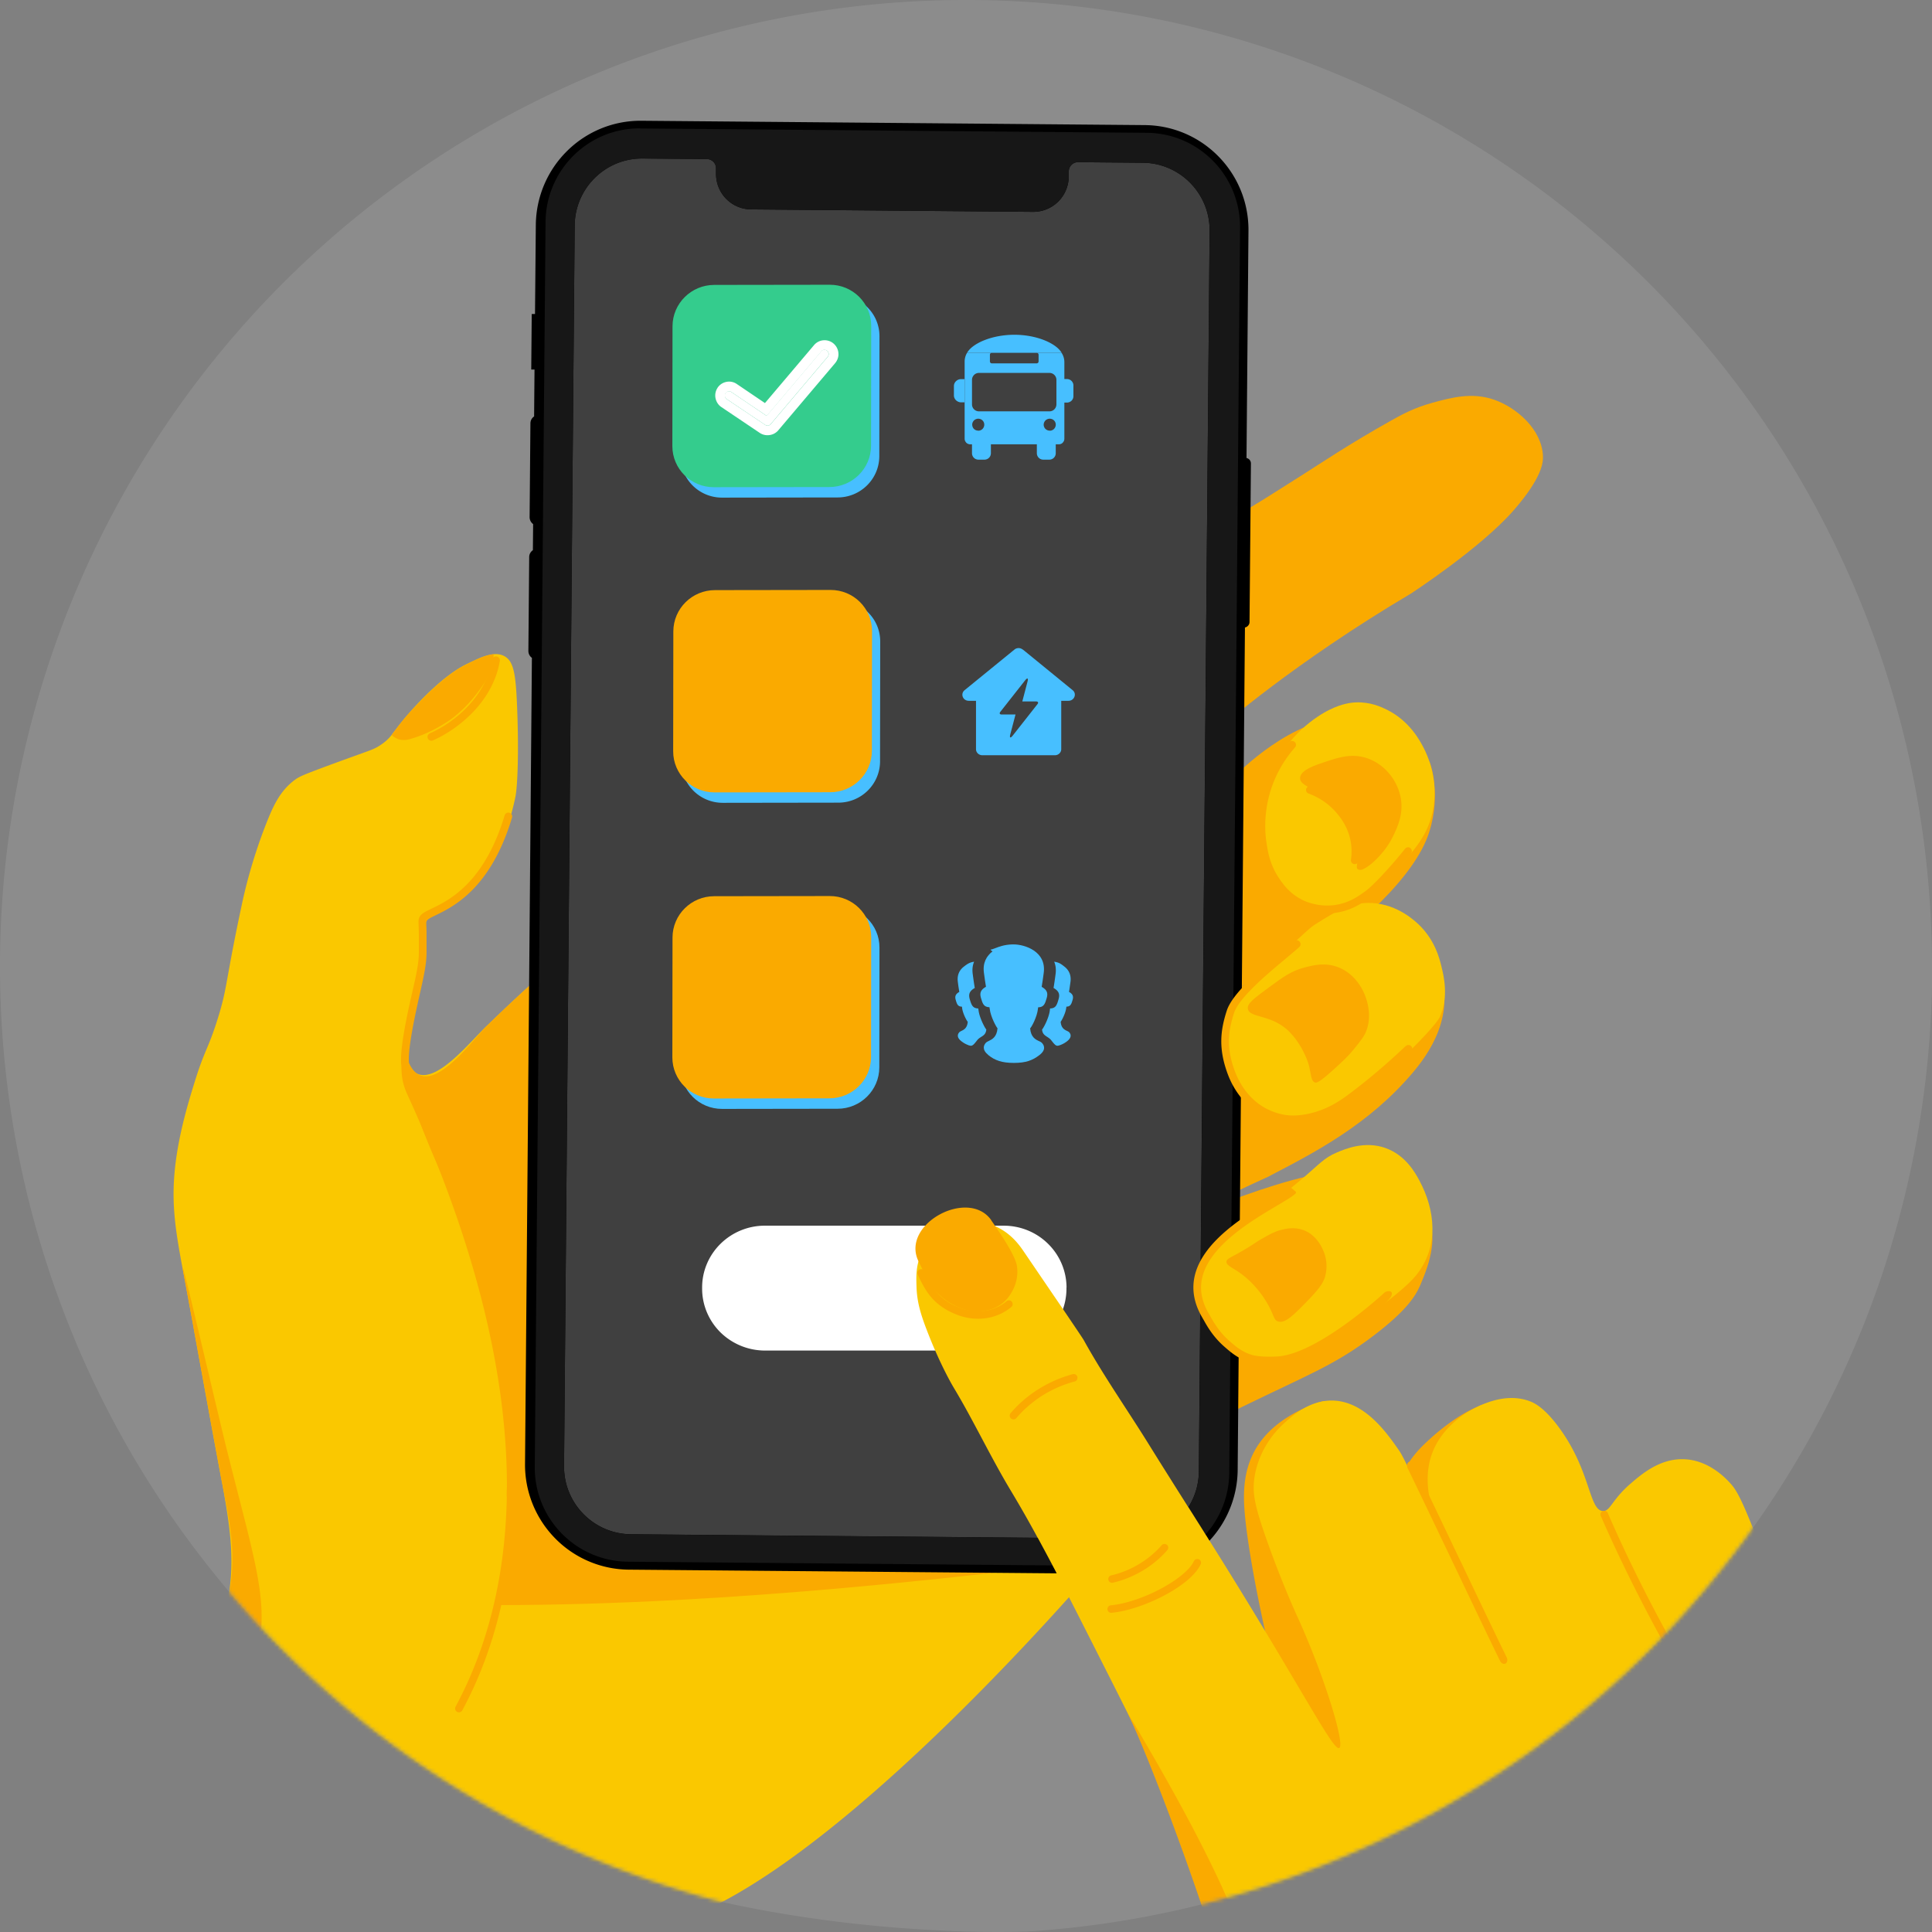 <svg xmlns="http://www.w3.org/2000/svg" width="512" height="512" fill="none"><rect width="100%" height="100%" fill="#808080" stroke="none"/><path fill="#fff" fill-opacity=".1" d="M512 256.185v4.923a257.25 257.25 0 0 1-9.58 64.789c-.52 1.862-1.08 3.723-1.66 5.684a256.196 256.196 0 0 1-39.219 77.459 259.703 259.703 0 0 1-16.839 20.355c-1.36 1.481-2.72 2.962-4.14 4.404l-1.32 1.381a252.844 252.844 0 0 1-16 15.031 233.827 233.827 0 0 1-10.039 8.246 254.404 254.404 0 0 1-18.46 13.07c0 .02-.04.02-.04.02a255.568 255.568 0 0 1-61.218 28.862c-2.08.66-4.18 1.301-6.28 1.901-.06.02-.14.04-.22.06a254.466 254.466 0 0 1-54.879 9.507c-4.419.141-8.859.161-13.339.06-2.14-.04-4.28-.1-6.42-.2h-.04c-8.52-.36-16.82-.96-24.899-1.841h-.02c-12.38-1.341-24.24-3.263-35.559-5.744-.02 0-.04.02-.06.02l-.96-.241a255.899 255.899 0 0 1-71.118-30.903c-.5-.32-1-.62-1.48-.941-2.3-1.461-4.56-2.962-6.78-4.483a254.421 254.421 0 0 1-22.54-17.373c-3.04-2.602-6-5.284-8.9-8.046a5.74 5.74 0 0 1-.62-.601 251.188 251.188 0 0 1-26.299-29.242 255.55 255.55 0 0 1-33.079-56.882c-.3-.761-.62-1.522-.94-2.322-.2-.481-.4-.981-.6-1.481l-.4-.981c-.46-1.161-.9-2.322-1.34-3.463a256.47 256.47 0 0 1-16-110.183 256.536 256.536 0 0 1 32.24-106.58 256.247 256.247 0 0 1 74.358-82.803A255.976 255.976 0 0 1 209.768 4.215a255.832 255.832 0 0 1 111.177 4.163 255.964 255.964 0 0 1 98.897 50.978 256.115 256.115 0 0 1 67.959 88.147C503.74 181.528 511.98 218.616 512 256.185z"/><mask id="a" width="512" height="512" x="0" y="0" maskUnits="userSpaceOnUse" style="mask-type:alpha"><path fill="#fff" d="M512 256.185v4.923a257.25 257.25 0 0 1-9.58 64.789c-.52 1.862-1.08 3.723-1.66 5.684a256.196 256.196 0 0 1-39.219 77.459 259.703 259.703 0 0 1-16.839 20.355c-1.36 1.481-2.72 2.962-4.14 4.404l-1.32 1.381a252.844 252.844 0 0 1-16 15.031 233.827 233.827 0 0 1-10.039 8.246 254.404 254.404 0 0 1-18.46 13.07c0 .02-.04.02-.04.02a255.568 255.568 0 0 1-61.218 28.862c-2.08.66-4.18 1.301-6.28 1.901-.06.02-.14.04-.22.06a254.466 254.466 0 0 1-54.879 9.507c-4.419.141-8.859.161-13.339.06-2.14-.04-4.28-.1-6.42-.2h-.04c-8.52-.36-16.82-.96-24.899-1.841h-.02c-12.38-1.341-24.24-3.263-35.559-5.744-.02 0-.04.02-.06.02l-.96-.241a255.899 255.899 0 0 1-71.118-30.903c-.5-.32-1-.62-1.48-.941-2.3-1.461-4.56-2.962-6.78-4.483a254.421 254.421 0 0 1-22.54-17.373c-3.04-2.602-6-5.284-8.9-8.046a5.74 5.74 0 0 1-.62-.601 251.188 251.188 0 0 1-26.299-29.242 255.55 255.55 0 0 1-33.079-56.882c-.3-.761-.62-1.522-.94-2.322-.2-.481-.4-.981-.6-1.481l-.4-.981c-.46-1.161-.9-2.322-1.34-3.463a256.47 256.47 0 0 1-16-110.183 256.536 256.536 0 0 1 32.24-106.58 256.247 256.247 0 0 1 74.358-82.803A255.976 255.976 0 0 1 209.768 4.215a255.832 255.832 0 0 1 111.177 4.163 255.964 255.964 0 0 1 98.897 50.978 256.115 256.115 0 0 1 67.959 88.147C503.74 181.528 511.98 218.616 512 256.185z"/></mask><g mask="url(#a)"><path fill="#FAAA00" d="M336.236 311.756c12.01-6.258 26.621-13.712 38.414-27.793 5.528-6.606 11.836-17.297 5.528-30.335-1.691-3.499-8.455-1.76-18.513-.978-5.918.456-11.533 1.586-16.541 2.934-9.56 6.127-18.231 9.8-21.461 8.518-.065-.022 8.758-5.085 21.461-8.518 13.983-8.953 29.873-23.187 33.623-35.03 3.317-10.495.173-18.449.173-18.449-.39-1.021-2.189-2.52-6.199-6.062 0 0-5.116-4.52-13.007-5.65-14.546-2.086-29.742 12.603-32.192 14.972-27.011 26.076-29.547 71.188-31.238 108.304-.997 22.295-2.905 64.299 10.861 68.645 2.666.848 3.533-.478 22.111-9.517 17.863-8.693 24.453-11.061 34.533-18.667 9.018-6.823 11.359-10.691 12.617-13.603 2.645-6.171 4.812-12.908 1.561-19.448-.391-.783-2.537-3.521-3.686-4.868-4.249-4.976-10.665-5.737-13.18-6.019-15.608-1.826-51.312 14.733-51.398 14.581-.391-.717 26.577-13.017 26.577-13.017h-.044z"/><path fill="#FAAA00" d="M345.101 255.605c-12.704 3.456-21.548 8.497-21.462 8.519 3.23 1.26 11.902-2.391 21.462-8.519zm50.921-149.656c-5.918-2.086-11.446-.565-16.389.782-4.79 1.304-8.151 3.129-10.925 4.694-11.295 6.324-18.947 11.517-23.022 14.081-17.538 11.104-21.071 13.69-27.315 13.69-19.163 0 5.073 53.587 5.073 53.587s19.272-17.015 50.401-35.442c0 0 18.448-11.995 27.25-22.056 7.717-8.844 7.869-12.843 7.804-14.472-.326-7.063-7.002-12.8-12.877-14.864z"/><path fill="#FAC800" d="M321.17 376.794c-.239.457-.499.891-.781 1.348v.065c-.759 1.217-1.626 2.412-2.601 3.716h-.022c-.13.239-.303.434-.455.652a532.797 532.797 0 0 1-7.219 9.213 695.258 695.258 0 0 1-13.202 15.95h-.022c-.151.196-.303.392-.476.587a738.41 738.41 0 0 1-4.401 5.107l-1.366 1.564a72.78 72.78 0 0 1-1.799 2.021 453.013 453.013 0 0 1-5.528 6.258c-31.758 35.334-71.906 73.514-100.521 84.748-1.777.696-5.029 1.891-9.126 3.955-.022 0-.044.022-.065.022l-1.041-.261c-27.097-7.149-53.089-18.427-77.087-33.551-.542-.348-1.084-.674-1.604-1.022a253.756 253.756 0 0 1-7.349-4.867 275.986 275.986 0 0 1-24.431-18.862 244.663 244.663 0 0 1-9.647-8.736c3.707-7.692 6.135-13.255 6.894-16.015.238-.869.455-1.738.629-2.586.021-.065.021-.13.043-.173 2.515-11.192 1.062-20.883-1.062-32.552 0-.066-.022-.131-.044-.196-.195-1.043-.412-2.129-.607-3.216-2.297-12.278-4.509-24.577-6.763-36.876-.26-1.478-.52-2.977-.802-4.455-.694-3.672-1.366-7.366-2.06-11.039-2.037-10.865-3.338-18.166-2.276-28.075.954-8.931 3.555-17.428 5.051-22.274 2.818-9.192 3.642-8.953 6.2-17.058 2.731-8.67 1.994-9.583 6.417-30.27.563-2.695 2.536-11.756 6.785-22.361 1.756-4.368 3.555-8.127 7.37-10.93 1.106-.804 1.951-1.217 9.474-3.998 10.579-3.89 11.12-3.868 12.942-5.042 1.517-.978 2.297-1.738 3.143-2.781a.473.473 0 0 0 .087-.131c.368-.499.78-1.021 1.279-1.673a61.28 61.28 0 0 1 3.425-4.172c.368-.435.78-.891 1.235-1.391 7.436-8.062 12.097-10.539 13.506-11.256.65-.326 1.3-.652 1.951-.935.65-.304 1.279-.608 1.907-.869.629-.26 1.258-.478 1.865-.652a10.951 10.951 0 0 1 1.756-.347c1.062-.109 2.059.043 2.948.543 2.493 1.391 2.991 4.933 3.338 13.929.477 12.43.044 20.752-.455 23.251a61.558 61.558 0 0 1-1.106 4.585c-5.983 21.644-18.903 25.034-22.003 27.902a.393.393 0 0 0-.108.087.402.402 0 0 0-.152.13c-.043.044-.065.109-.108.153-.239.282-.347.564-.325.869.758 15.298-5.81 28.705-4.921 35.594.086.739.26 1.347.542 1.912.021.022.021.044.021.065.347.804.932 1.456 1.735 1.934.13.087.26.152.39.218.043 0 .065.043.108.043 5.268 2.217 13.549-8.105 18.231-12.647h.022c.542-.521 1.192-1.152 1.951-1.89.39-.37.78-.761 1.214-1.152.867-.826 1.821-1.76 2.883-2.738.781-.739 1.626-1.521 2.493-2.325.304-.283.607-.565.911-.826.585-.565 1.214-1.13 1.842-1.695h.022c.845-.782 1.712-1.565 2.623-2.369.282-.26.585-.521.889-.782.563-.5 1.149-.999 1.734-1.521a168.09 168.09 0 0 1 2.038-1.76c1.019-.869 2.037-1.739 3.1-2.63.13-.086.238-.195.368-.304 10.015-8.322 21.722-16.928 32.105-21.469 16.974-7.432 43.465-9.887 62.52 2.195 7.132 4.519 13.18 11.038 18.404 18.557 3.946 5.693 7.436 11.93 10.536 18.297.542 1.13 1.084 2.238 1.582 3.368 0 .022.022.044.022.044.195.456.412.891.629 1.347 3.815 8.388 7.045 16.776 9.863 24.186 1.778 4.606 3.555 9.822 7.848 16.341a54.838 54.838 0 0 0 1.625 2.347c8.021 11.082 16.064 14.429 20.941 19.448l.607.674c.174.195.326.369.477.565h.022c.152.217.325.434.455.63a14.567 14.567 0 0 1 1.799 3.238c.087.217.174.348.261.543v.087c1.539 3.846 3.316 7.845 4.314 12.278.195.934.368 1.847.476 2.825.044.13.044.26.065.391.651 5.541-.195 11.712-4.378 18.948z"/><path fill="#FAAA00" d="M109.808 187.438c-3.62 3.911-4.878 5.911-6.027 7.345.499.5 1.193.869 1.691 1.065 1.301.478 2.515.195 3.23 0 6.569-1.848 11.447-5.716 11.447-5.716 3.988-3.172 6.091-6.106 7.652-8.301.585-.847 1.995-2.89 2.645-5.867.13-.652.368-1.695.368-2.586-2.276.217-4.877 1.521-7.457 2.825-1.409.695-6.07 3.194-13.506 11.257l-.043-.022zm41.189 64.516c-10.167 8.432-18.578 16.602-22.068 19.992-4.119 3.977-17.494 23.208-21.57 6.715.282 4.064.499 6.367 1.518 10.8 2.406 10.474 10.47 26.163 12.335 31.509 22.653 64.756 8.346 77.229 15.109 77.729 11.576.847 55.019-87.269 22.61-136.64a75.723 75.723 0 0 0-7.912-10.083l-.022-.022z"/><path fill="#FAAA00" d="M131.835 425.362c63.105 0 127.771-8.062 160.136-11.93 7.522-9.692-1.518-15.994 9.408-30.227.369-.5.759-.978 1.127-1.456L143.173 358.02s-12.573 67.364-11.338 67.364v-.022z"/><path fill="#FAAA00" d="M108.464 283.094c0-.348-.022-.695-.065-1-.108-1.303-.325-4.02 2.016-14.863.304-1.413.585-2.695.867-3.933.976-4.325 1.756-7.758 1.756-10.865v-4.977c0-1.151-.043-1.89-.065-2.412v-.565c0-.369.174-.695.477-.891.477-.282 1.214-.652 1.843-.956 4.812-2.325 14.741-7.084 20.399-25.967a1.023 1.023 0 0 0-.694-1.283 1.027 1.027 0 0 0-1.257.674c-5.398 18.014-14.785 22.534-19.337 24.729-1.864.891-3.078 1.478-3.382 2.629-.13.479-.13.739-.087 1.695 0 .5.044 1.239.065 2.369v4.933c0 2.89-.715 6.041-1.712 10.409-.282 1.238-.585 2.542-.889 3.954-2.406 11.148-2.168 14.06-2.059 15.472.021.283.043.587.043.935.065 1.586.152 3.759 1.496 6.714 38.066 82.945 28.16 133.989 12.855 162.391-.26.499-.087 1.108.39 1.369a1.019 1.019 0 0 0 1.387-.392c8.932-16.58 13.549-36.18 13.723-58.28.238-31.444-8.693-67.081-26.513-105.935-1.192-2.586-1.257-4.455-1.3-5.932l.043-.022zM62.075 453.437a245.354 245.354 0 0 1-9.647-8.735 6.364 6.364 0 0 1-.672-.652c4.444-8.91 7.327-15.19 8.194-17.95.022-.065.022-.13.043-.173.065-.218.109-.391.152-.565 2.732-12.539 1.127-19.862-1.214-31.987a.638.638 0 0 0-.043-.196c-.174-1.021-.39-2.086-.585-3.194-2.298-12.299-4.531-24.599-6.786-36.898-.26-1.478-.52-2.977-.802-4.455-.672-3.672-1.344-7.366-2.038-11.039-2.037-10.865 8.498 34.899 11.598 47.242 9.799 39.071 13.419 45.242 1.8 68.602zm279.601-180.143a17.764 17.764 0 0 0-9.3-5.064 1.019 1.019 0 0 0-1.192.87c-.065.543.281 1.043.802 1.13a15.688 15.688 0 0 1 8.216 4.476c3.143 3.216 4.336 6.997 4.813 9.431.086.544.585.891 1.127.826.585-.087.954-.63.867-1.195-.52-2.695-1.843-6.911-5.355-10.496l.022.022zm-33.816 66.82a27.186 27.186 0 0 0-5.268-4.172 1.02 1.02 0 0 0-1.431.391 1.022 1.022 0 0 0 .369 1.369 25.577 25.577 0 0 1 4.899 3.846c1.973 2 3.555 4.281 4.769 6.824.239.5.824.695 1.323.5.542-.239.759-.87.52-1.391a26.863 26.863 0 0 0-5.159-7.367h-.022zm-176.439-166.15c-.498 0-.91.37-.975.87-.369 2.39-2.103 9.474-10.124 15.668a31.141 31.141 0 0 1-6.417 3.846 1.027 1.027 0 0 0-.542 1.304c.217.543.824.782 1.366.565 2.363-1.043 4.704-2.456 6.828-4.107 8.563-6.606 10.471-14.125 10.905-16.994a1.012 1.012 0 0 0-1.041-1.152zm231.11 251.376s-4.878 2.412-6.135 2.151c-1.539-.326-4.986-4.476-4.986-4.476s1.864 4.737 1.582 5.997c-.325 1.522-3.924 5.151-3.924 5.151s4.488-1.913 6.005-1.587c1.258.261 5.116 3.934 5.116 3.934s-1.951-4.499-1.647-5.976c.282-1.326 3.989-5.194 3.989-5.194z"/><path fill="#404040" d="m145.793 389.746 4.271-333.45 7.132-14.3 20.897-1.911h117.864l21.851 1.912 5.225 20.492-2.862 334.884-6.417 10.952H160.968l-11.403-4.759-3.794-13.82h.022z"/><path fill="#fff" d="M282.624 341.178v.326c0 2.152-.433 4.303-1.257 6.281a16.237 16.237 0 0 1-3.62 5.323 16.7 16.7 0 0 1-5.398 3.564 16.81 16.81 0 0 1-6.374 1.239h-63.234a16.86 16.86 0 0 1-11.793-4.803c-3.122-3.085-4.878-7.257-4.878-11.604v-.326c0-4.346 1.778-8.518 4.9-11.582a16.73 16.73 0 0 1 11.771-4.78h63.234c4.423 0 8.65 1.716 11.772 4.802a16.347 16.347 0 0 1 4.899 11.582l-.022-.022z"/><path fill="#47BFFF" d="M281.328 93.497h-6.612s.13 0 .195.044c.065.022.13.065.173.109a.652.652 0 0 1 .109.152c.021.065.043.13.043.195v1.782s0 .13-.043.196a.471.471 0 0 1-.282.282c-.065.022-.13.044-.195.044h-11.858s-.13 0-.195-.044a.472.472 0 0 1-.174-.108.47.47 0 0 1-.108-.174c-.022-.065-.044-.13-.044-.196v-1.782s0-.13.044-.195c.021-.066.065-.109.108-.152a.47.47 0 0 1 .174-.11c.065-.02.13-.043.195-.043h-6.569a4.504 4.504 0 0 0-.65 2.347v20.427c0 .37.151.717.39 1 .26.282.607.435.975.478h23.587c.195 0 .39-.043.563-.109a1.16 1.16 0 0 0 .477-.326c.13-.13.239-.304.325-.478.066-.173.109-.369.109-.565V95.844a4.448 4.448 0 0 0-.759-2.368l.022.021zm-22.091 20.623c-.325 0-.628-.087-.889-.261a1.47 1.47 0 0 1-.585-.717c-.108-.304-.152-.608-.087-.913.065-.304.217-.586.434-.804.217-.217.52-.369.824-.434.303-.065.628-.022.932.087.303.13.542.326.715.586.174.261.261.565.261.891 0 .413-.174.826-.477 1.13a1.602 1.602 0 0 1-1.149.457l.021-.022zm18.947 0c-.325 0-.628-.087-.888-.261a1.467 1.467 0 0 1-.586-.717 1.465 1.465 0 0 1-.086-.913c.065-.304.216-.586.433-.804.217-.217.52-.369.824-.434.303-.065.629-.022.932.087.304.13.542.326.715.586.174.261.261.565.261.891 0 .413-.174.826-.477 1.13a1.588 1.588 0 0 1-1.128.457v-.022zm1.778-6.954c0 .478-.195.956-.542 1.304a1.866 1.866 0 0 1-1.322.543h-18.644c-.498 0-.975-.195-1.322-.543a1.826 1.826 0 0 1-.542-1.304v-6.497c0-.5.195-.956.542-1.304a1.868 1.868 0 0 1 1.322-.543h18.644c.498 0 .975.195 1.322.543.347.348.542.804.542 1.304v6.497z"/><path fill="#47BFFF" d="M281.326 93.498h-25.039c1.366-2.456 6.482-4.781 12.53-4.781 6.049 0 11.121 2.325 12.531 4.78h-.022zm-20.443 22.599H259.3a1.7 1.7 0 0 0-1.712 1.695v2.325a1.7 1.7 0 0 0 1.712 1.695h1.583a1.7 1.7 0 0 0 1.713-1.695v-2.325c0-.935-.781-1.695-1.713-1.695zm17.189 0h-1.582a1.7 1.7 0 0 0-1.713 1.695v2.325a1.7 1.7 0 0 0 1.713 1.695h1.582a1.7 1.7 0 0 0 1.713-1.695v-2.325a1.7 1.7 0 0 0-1.713-1.695zm3.903-15.646h.78c.217 0 .455.044.65.131.217.086.391.195.564.369.152.152.282.348.369.543.086.196.13.413.13.652v2.847c0 .456-.174.869-.499 1.195a1.8 1.8 0 0 1-1.214.5h-.78v-6.237zm-26.36 6.172h-.91c-.499 0-.976-.196-1.344-.544a1.793 1.793 0 0 1-.564-1.303v-2.456c0-.5.195-.956.564-1.304a1.876 1.876 0 0 1 1.344-.543h.91v6.171-.021zm-75.007 63.452-.044 31.793c0 6.019 4.921 10.908 11.013 10.887l30.589-.044c6.091 0 11.034-4.889 11.056-10.93l.043-31.793c0-6.019-4.921-10.908-11.013-10.887l-30.588.044c-6.092 0-11.035 4.889-11.056 10.93z"/><path fill="#FAAA00" d="m178.442 167.316-.044 31.792c0 6.019 4.921 10.909 11.013 10.887l30.589-.044c6.091 0 11.034-4.889 11.056-10.93l.043-31.792c0-6.02-4.921-10.909-11.013-10.887l-30.588.043c-6.092 0-11.035 4.889-11.056 10.931z"/><path fill="#47BFFF" fill-rule="evenodd" d="M271.028 172.139a1.728 1.728 0 0 0-2.189 0l-13.202 10.757c-1.193.978-.477 2.825 1.105 2.825h1.908v12.821c0 .891.759 1.608 1.691 1.608h19.207c.932 0 1.691-.717 1.691-1.608v-12.821h1.908c1.561 0 2.298-1.869 1.105-2.825l-13.18-10.757h-.044zm3.556 13.756h-3.664l1.387-5.281c.239-.934-.043-1.065-.65-.304l-6.569 8.345c-.303.391-.151.695.369.695h3.664l-1.388 5.281c-.238.934.044 1.064.651.304l6.568-8.345c.304-.391.152-.695-.368-.695z" clip-rule="evenodd"/><path fill="#47BFFF" d="m180.412 251.194-.043 31.792c0 6.02 4.921 10.909 11.013 10.887l30.588-.043c6.092 0 11.035-4.911 11.056-10.931l.044-31.792c0-6.019-4.921-10.909-11.013-10.887l-30.588.043c-6.092 0-11.035 4.89-11.057 10.931z"/><path fill="#FAAA00" d="m178.225 248.434-.043 31.793c0 6.019 4.921 10.908 11.012 10.887l30.589-.044c6.092 0 11.034-4.889 11.056-10.93l.043-31.793c0-6.019-4.921-10.908-11.012-10.887l-30.589.044c-6.092 0-11.034 4.889-11.056 10.93z"/><path fill="#47BFFF" d="M261.902 279.596c1.734 1.412 3.62 2.086 6.785 2.086s4.965-.674 6.786-2.086c1.821-1.413 1.257-2.608.585-3.281-.152-.153-.412-.283-.715-.413-.889-.413-2.168-1.022-2.342-3.39.369-.283 1.821-2.999 2.06-5.107 0-.152.043-.304.065-.456 1.496-.022 1.821-.891 2.276-2.5.412-1.412-.065-2.194-1.344-2.933.174-1.022.347-2.217.542-3.694.759-5.759-5.138-7.541-7.934-7.541h-.456c-2.037.065-3.468.608-4.465 1-.521.195-.911.347-1.214.369.108.239.13.261.498.478-1.539 1.174-2.645 2.999-2.276 5.672.195 1.478.369 2.673.542 3.694-1.279.739-1.756 1.521-1.344 2.934.455 1.608.78 2.455 2.276 2.499 0 .152.044.304.065.456.239 2.086 1.778 4.868 2.06 5.107-.174 2.347-1.453 2.955-2.342 3.39-.303.13-.542.261-.693.413-.651.673-1.149 1.869.585 3.281v.022z"/><path fill="#47BFFF" d="M256.57 276.945c-.693-.239-1.279-.609-1.864-1.065-1.257-1.021-.91-1.869-.433-2.369.108-.108.303-.195.498-.304.651-.304 1.561-.739 1.691-2.434-.217-.174-1.322-2.151-1.496-3.672 0-.109-.021-.218-.043-.326-1.084-.022-1.323-.63-1.648-1.804-.303-1.021.044-1.586.954-2.108-.13-.739-.26-1.608-.39-2.651-.26-1.934.52-3.238 1.648-4.085.108-.066.195-.152.281-.218.629-.456 1.193-.869 2.385-1.043-.39.913-.542 2-.369 3.26.196 1.478.369 2.673.542 3.694-1.279.739-1.734 1.521-1.344 2.934.477 1.608.781 2.455 2.277 2.499 0 .152.043.304.065.456.238 2.086 1.777 4.868 2.059 5.107-.087 1.152-.694 1.565-1.366 1.977-.368.24-.758.479-1.062.891-.867 1.109-1.214 1.522-1.821 1.435-.26-.066-.455-.109-.607-.174h.043zm24.452 0c-.152.043-.347.108-.607.174-.607.108-.954-.326-1.821-1.435-.303-.391-.694-.651-1.062-.891-.672-.434-1.301-.825-1.366-1.977.282-.217 1.821-2.999 2.059-5.107 0-.152.044-.304.044-.456 1.517-.022 1.821-.891 2.276-2.499.412-1.413-.065-2.195-1.344-2.934.173-1.021.347-2.216.542-3.694.173-1.282 0-2.369-.369-3.26 1.214.174 1.756.565 2.385 1.043l.282.218c1.106.847 1.908 2.151 1.647 4.085-.151 1.065-.26 1.912-.39 2.651.911.522 1.258 1.087.954 2.108-.325 1.152-.564 1.782-1.647 1.804 0 .108-.022.217-.044.326-.173 1.499-1.279 3.498-1.474 3.672.13 1.695 1.041 2.13 1.691 2.434.217.109.39.196.52.304.477.478.824 1.348-.433 2.369a6.62 6.62 0 0 1-1.865 1.065h.022zm-100.61-187.75-.043 31.792c0 6.02 4.921 10.909 11.013 10.887l30.588-.043c6.092 0 11.035-4.889 11.056-10.931l.044-31.792c0-6.02-4.921-10.909-11.013-10.887l-30.588.043c-6.092 0-11.035 4.912-11.057 10.931z"/><path fill="#34CC8D" d="m178.225 86.436-.043 31.792c0 6.019 4.921 10.909 11.012 10.887l30.589-.043c6.092 0 11.034-4.89 11.056-10.931l.043-31.792c0-6.02-4.921-10.91-11.012-10.887l-30.589.043c-6.092 0-11.034 4.911-11.056 10.93z"/><path fill="#fff" d="M203.37 112.773c-.217 0-.412-.066-.585-.174l-10.211-6.845a1.25 1.25 0 0 1-.477-.718c-.065-.304 0-.608.152-.847s.412-.413.694-.478a1.1 1.1 0 0 1 .824.152l9.386 6.345 14.503-17.145c.196-.218.456-.37.759-.37.282 0 .585.087.802.283.109.087.195.217.26.348.065.13.109.282.109.412 0 .153 0 .305-.044.435-.043.13-.108.26-.216.391l-15.132 17.885a1.424 1.424 0 0 1-.368.26.997.997 0 0 1-.456.087v-.021z"/><path fill="#fff" fill-rule="evenodd" d="M217.679 93.085c.195-.218.455-.37.759-.37.303 0 .585.087.802.283.108.087.195.217.26.347.065.13.109.283.109.413 0 .153 0 .305-.065.435-.044.109-.087.217-.152.326l-.044.043-15.131 17.885a1.45 1.45 0 0 1-.369.261.97.97 0 0 1-.433.087 1.23 1.23 0 0 1-.607-.174l-10.211-6.845-.043-.044a1.11 1.11 0 0 1-.412-.674c-.065-.304 0-.608.152-.847.151-.239.411-.413.693-.478s.586 0 .824.152l9.387 6.345 14.503-17.145h-.022zm-14.958 13.734-7.479-5.064a3.566 3.566 0 0 0-2.775-.543 3.661 3.661 0 0 0-2.32 1.565v.043l-.043.044a3.685 3.685 0 0 0-.477 2.694c.195.913.716 1.76 1.518 2.304l10.21 6.867a3.668 3.668 0 0 0 2.016.608 4.06 4.06 0 0 0 1.431-.261 3.824 3.824 0 0 0 1.257-.825l.066-.066 15.196-17.95a3.87 3.87 0 0 0 .694-1.238c.152-.456.217-.934.173-1.39a3.378 3.378 0 0 0-.368-1.37c-.195-.434-.499-.804-.846-1.13a3.65 3.65 0 0 0-2.688-.934 3.629 3.629 0 0 0-2.536 1.26l-13.029 15.386z" clip-rule="evenodd"/><path fill="#000" fill-rule="evenodd" d="m330.858 61.206-.52 60.172c.694.152 1.17.738 1.17 1.455l-.368 42.005c0 .695-.52 1.304-1.214 1.456l-1.929 223.256a27.9 27.9 0 0 1-8.303 19.601 27.7 27.7 0 0 1-19.684 7.975l-133.363-1.152a27.673 27.673 0 0 1-19.553-8.322 27.836 27.836 0 0 1-7.956-19.731l1.821-213.587c-.607-.434-.932-1.108-.932-1.847l.216-24.859c0-.739.369-1.413.976-1.826l.065-6.91a2.286 2.286 0 0 1-.932-1.847l.217-24.859c0-.739.368-1.413.975-1.826l.108-12.43h-.867l.13-14.71h.868l.216-23.621a27.86 27.86 0 0 1 8.303-19.601A27.643 27.643 0 0 1 170.007 32l133.363 1.152c15.327.13 27.64 12.69 27.488 28.053zM312.367 402.59c3.382-3.347 5.311-7.888 5.333-12.626l2.861-328.778c.087-9.888-7.847-17.971-17.711-18.058l-17.256-.152c-1.3.043-2.341 1.108-2.362 2.434v1.434c-.044 2.477-1.041 4.867-2.819 6.606a9.385 9.385 0 0 1-6.633 2.694l-74.746-.651c-5.159-.044-9.3-4.26-9.278-9.431V44.54a2.442 2.442 0 0 0-2.32-2.39l-17.125-.152c-9.864-.087-17.928 7.866-18.015 17.754l-2.818 328.756c-.086 9.888 7.848 17.971 17.711 18.08l132.518 1.152c4.747.043 9.3-1.804 12.681-5.15h-.021z" clip-rule="evenodd"/><path fill="#171717" fill-rule="evenodd" d="m169.706 34.044 134.252 1.152c13.744.13 24.778 11.386 24.669 25.163l-2.861 329.93c-.109 13.777-11.359 24.86-25.103 24.751l-134.252-1.173c-13.744-.131-24.8-11.387-24.691-25.164l2.861-329.93c.13-13.777 11.359-24.86 25.103-24.751l.022.022zM312.39 402.589a17.859 17.859 0 0 0 5.333-12.626l2.84-328.778c.087-9.887-7.847-17.971-17.711-18.058l-17.256-.152c-1.3.043-2.341 1.108-2.362 2.434v1.434a9.572 9.572 0 0 1-2.819 6.606 9.386 9.386 0 0 1-6.633 2.694l-74.746-.651c-5.159-.044-9.3-4.26-9.278-9.41v-1.52a2.442 2.442 0 0 0-2.32-2.391l-17.125-.152c-9.864-.087-17.928 7.866-18.015 17.753L149.48 388.53c-.086 9.887 7.848 17.971 17.711 18.08l132.518 1.151c4.747.044 9.3-1.803 12.681-5.15v-.021z" clip-rule="evenodd"/><path fill="#FAC800" d="M367.561 188.089c-1.41-.695-4.314-2.086-8.195-1.955-.932.043-3.534.217-7.024 1.955-3.685 1.826-10.904 6.65-15.218 16.038-.997 2.151-6.764 14.668-1.171 26.598 1.149 2.456 3.512 7.519 8.975 9.779 5.398 2.238 10.579.413 12.877-.391 5.507-1.934 8.628-5.433 12.487-9.779 4.791-5.367 8.065-9.062 9.365-15.255 1.756-8.41-1.496-15.19-2.341-16.82-1.019-1.999-3.794-7.214-9.755-10.17z"/><path fill="#FAC800" d="M376.535 245.566c-1.409-1.456-6.048-5.846-12.877-6.258-5.549-.326-9.517 2.151-14.828 5.476-1.843 1.151-1.843 1.325-14.828 13.299-3.989 3.672-5.528 5.085-7.024 7.823-.932 1.717-2.948 5.976-2.731 11.344.325 7.888 5.398 16.95 13.657 19.557 6.374 1.999 12.162-.608 15.999-2.347 7.349-3.303 26.166-21.513 27.705-25.034 2.363-5.345.976-10.908.39-13.299-.563-2.325-1.691-6.628-5.463-10.561zm-9.364 58.672c-5.506-1.956-10.666.239-12.877 1.173-3.512 1.5-4.379 2.89-9.755 7.432-7.891 6.671-10.601 7.497-19.901 15.646-5.008 4.368-5.702 5.433-6.244 6.65-3.642 8.258 3.079 17.776 3.512 18.384 1.171 1.608 3.946 5.346 8.975 7.041 1.626.543 3.859 1.021 7.024.782 6.569-.478 11.945-3.542 20.681-9.779 10.103-7.214 14.72-11.104 16.78-13.69 6.07-7.649 4.986-17.233.78-25.034-1.062-1.956-3.599-6.693-8.975-8.605z"/><path fill="#FAAA00" d="M362.487 200.997c-4.075-1.456-7.631-.304-10.926.782-2.948.956-6.85 2.238-7.024 4.303-.26 3.064 8.021 3.303 12.097 9.779 6.634 10.561.954 14.407 3.794 14.668 1.452.13 6.265-3.846 8.693-8.801 1.214-2.499 3.056-6.258 1.951-10.952-1.019-4.303-4.228-8.215-8.585-9.779zm-7.804 55.347c-3.425-1.347-6.482-.587-8.779 0-3.577.891-5.81 2.521-9.561 5.281-3.902 2.868-5.853 4.281-5.658 5.671.347 2.63 6.59 1.348 11.316 6.454 3.729 4.021 4.878 8.606 4.878 8.606.585 2.325.52 4.107 1.561 4.498.455.174 1.127.065 4.878-3.325 2.579-2.347 3.88-3.52 5.463-5.476 1.842-2.282 2.753-3.412 3.316-4.889 1.93-5.107-.65-10.127-.975-10.757-.607-1.152-2.471-4.498-6.439-6.063zm-9.364 69.602c-2.406-.848-4.617-.305-5.853 0-1.648.413-2.862 1.086-5.073 2.347-1.669.956-1.691 1.108-3.707 2.347-4.249 2.607-5.593 2.759-5.658 3.716-.087 1.238 2.059 1.542 5.268 4.302 2.97 2.564 4.769 5.433 5.268 6.259 2.146 3.498 1.821 4.846 3.121 5.28 1.908.631 4.249-1.76 8.39-6.063 3.165-3.281 3.794-4.759 4.097-5.867.694-2.477.239-4.607 0-5.476-.151-.565-1.539-5.324-5.853-6.845z"/><path fill="#FAAA00" d="M372.526 277.206c-4.878 4.628-9.886 8.887-14.872 12.625-2.319 1.739-5.137 3.694-9.191 4.89-3.816 1.13-6.591.956-7.891.738-1.8-.282-3.664-.934-5.29-1.825-4.726-2.629-6.959-7.019-7.891-9.388-2.471-6.41-1.973-10.778-.369-15.755 1.323-4.107 8.737-10.3 13.658-14.407 1.409-1.195 2.688-2.238 3.642-3.108a1.019 1.019 0 0 0 .043-1.477 1.014 1.014 0 0 0-1.409-.044 221.45 221.45 0 0 1-3.577 3.064c-5.398 4.52-12.79 10.67-14.286 15.364-1.691 5.237-2.276 10.17.412 17.124 1.019 2.629 3.512 7.497 8.801 10.452a17.965 17.965 0 0 0 5.962 2.065 15.94 15.94 0 0 0 2.406.174c1.626 0 3.816-.218 6.396-.978 4.379-1.304 7.37-3.368 9.82-5.216 5.073-3.802 10.146-8.105 15.067-12.799a1.012 1.012 0 0 0 .021-1.456c-.39-.413-1.019-.413-1.43-.022l-.022-.021zm1.258-52.457c-.434-.348-1.062-.261-1.431.174-1.886 2.39-3.88 4.672-5.896 6.845-3.187 3.412-4.423 4.281-4.9 4.607-1.669 1.195-3.945 2.803-7.349 3.39-4.27.739-7.739-.674-8.714-1.108-3.708-1.717-5.637-4.586-6.569-5.976-2.471-3.673-2.992-7.28-3.339-9.671-.346-2.368-.672-7.193.933-12.821 1.279-4.455 3.577-8.605 6.677-12.126.368-.413.325-1.021-.065-1.412a1.034 1.034 0 0 0-1.475.065 33.679 33.679 0 0 0-7.088 12.908c-1.735 5.998-1.366 11.148-.998 13.691.369 2.564.932 6.454 3.664 10.517 1.019 1.543 3.165 4.716 7.392 6.693 1.106.522 3.686 1.522 7.046 1.522.91 0 1.864-.066 2.862-.24 3.858-.673 6.46-2.499 8.172-3.737.867-.63 2.255-1.739 5.203-4.89a125.088 125.088 0 0 0 6.027-6.975c.347-.457.282-1.087-.174-1.434l.022-.022zm-6.895 117.821s-17.191 15.929-28.074 16.885c-.477.044-4.682.283-6.959-.369-2.688-.783-4.379-2.26-6.005-3.673-2.753-2.412-4.249-5.063-5.051-6.497-.151-.261-.26-.478-.368-.652-2.016-3.369-2.602-6.628-1.778-9.91 2.125-8.409 13.116-14.907 19.684-18.797 2.45-1.456 4.163-2.455 5.008-3.281a.356.356 0 0 0-.022-.522l-1.018-.869a.361.361 0 0 0-.456 0c-.737.652-2.579 1.76-4.531 2.89-6.85 4.042-18.296 10.822-20.638 20.058-.953 3.803-.281 7.649 2.017 11.474.086.174.216.369.346.608.868 1.543 2.45 4.39 5.485 7.019 1.713 1.5 3.664 3.195 6.785 4.086 1.279.369 2.472.5 3.577.5 11.924 1.825 32.54-15.321 33.776-17.972.867-1.847-1.344-1.434-1.778-.999v.021z"/><path fill="#FAAA00" d="M355.831 214.187c-2.688-3.194-5.853-4.889-8.347-5.802a1.033 1.033 0 0 0-1.322.652 1.025 1.025 0 0 0 .629 1.261c2.233.825 5.073 2.346 7.479 5.215.824.978 3.035 3.607 3.707 7.671.26 1.543.26 3.086.043 4.65-.086.544.26 1.043.802 1.152a1.01 1.01 0 0 0 1.214-.847c.26-1.761.26-3.543-.043-5.303-.759-4.628-3.23-7.562-4.162-8.649zm68.655 239.228a253.42 253.42 0 0 1-10.883 8.953 275.567 275.567 0 0 1-20.008 14.19c0 .022-.044.022-.044.022-17.841 4.628-38.11 2.781-46.629-6.867-3.035-3.455-7.891-20.405-11.663-37.463-3.143-14.168-5.549-28.401-5.593-35.073-.087-8.387 2.45-17.688 15.825-23.925a52.591 52.591 0 0 1 3.946-1.629c.086 0 .173-.044.26-.066.281-.065.585-.13.888-.195 8.303-.761 8.888 26.185 16.302 24.859 2.927-.5 3.382-3.672 5.962-7.844 0 0 0-.044.043-.066.174-.282.347-.586.585-.89a26.736 26.736 0 0 1 3.209-3.934c3.967-3.976 9.646-8.54 15.109-10.8.26-.13.542-.26.846-.369 3.36-1.26 6.612-1.608 9.278-.348 6.243 2.977 7.414 14.755 9.517 25.555 8.411 43.113 15.694 47.329 13.05 55.89z"/><path fill="#FAC800" d="M465.999 408.716a281.636 281.636 0 0 1-18.253 22.1 141.623 141.623 0 0 1-4.162 5.367c.13.435-.065.935-.477 1.174a.812.812 0 0 1-.542.13 1.005 1.005 0 0 1-.737-.391 274.312 274.312 0 0 1-17.342 16.319 254.01 254.01 0 0 1-10.882 8.953 275.803 275.803 0 0 1-20.009 14.19c0 .022-.044.022-.044.022a276.81 276.81 0 0 1-66.356 31.335 246.95 246.95 0 0 1-6.807 2.064c-2.731-8.931-1.929-9.713-6.828-23.077-3.794-10.3-7.783-18.949-14.026-31.466a1.317 1.317 0 0 0-.109-.261c-2.081-4.172-4.4-8.779-7.045-13.994-3.49-6.91-6.46-12.755-9.083-17.905a1250.072 1250.072 0 0 0-3.273-6.324 41.628 41.628 0 0 0-1.019-1.956.163.163 0 0 0-.044-.108 706.6 706.6 0 0 0-3.511-6.563c-.13-.261-.282-.5-.412-.76h-.022a314.938 314.938 0 0 0-7.11-12.474c-3.946-6.562-7.393-13.429-11.056-20.144a194.71 194.71 0 0 0-4.249-7.453s-2.124-3.542-4.748-9.54c-.802-1.803-1.625-3.846-2.471-6.062-1.474-3.912-2.363-6.976-2.493-10.822-.065-2.064-.152-4.39.52-6.823a12.537 12.537 0 0 1 1.561-3.629c2.211-3.542 5.398-5.15 6.916-5.78.151-.087.303-.131.411-.174.499-.196 5.572-2 11.078.174.13.043.282.108.433.173h.022c4.097 1.804 6.352 4.998 7.457 6.628 4.401 6.454 7.848 11.539 10.406 15.276 3.468 5.129 5.289 7.823 5.528 8.258 5.202 9.409 11.424 18.253 17.104 27.402 2.319 3.737 4.162 6.671 5.766 9.213 1.821 2.912 3.338 5.281 4.813 7.628h.021c.716 1.13 1.409 2.216 2.125 3.368.78 1.217 1.582 2.499 2.449 3.89.347.521.672 1.064 1.019 1.629.152.218.282.413.412.631a1410.708 1410.708 0 0 1 14.329 23.294c13.05 21.665 18.34 31.618 19.64 31.009 1.691-.804-4.053-19.405-11.012-34.659-.347-.739-4.119-8.975-8.108-20.231-3.295-9.279-3.945-12.712-3.338-16.754 1.192-8.106 6.482-13.19 7.826-14.386 1.127-1.021 2.905-2.651 5.224-3.955 1.193-.673 2.515-1.26 3.946-1.629.086 0 .173-.044.26-.065.282-.066.585-.131.889-.196a13.243 13.243 0 0 1 2.644-.196c8.368.218 14.113 8.345 17.256 12.821.564.783.954 1.391 2.363 4.259 0 0 0 .044.043.066 1.149 2.325 2.948 6.084 6.07 12.581 0 0 5.333 11.191 5.81 11.191.303-.13-4.683-7.279-6.07-15.819-.564-3.499-.542-7.171.694-10.735 2.536-7.345 9.104-11.061 10.318-11.756.434-.239 1.149-.63 2.081-1.087.261-.13.542-.26.846-.369 3.165-1.391 8.151-2.825 12.985-.891.976.391 3.729 1.63 7.717 7.149 8.238 11.365 7.739 21.513 11.381 21.861h.022c.195.022.39 0 .564-.065 1.56-.435 2.276-3.281 6.785-7.171 2.926-2.521 7.717-6.65 14.004-6.497 6.698.152 11.272 5.106 12.335 6.258 1.235 1.304 2.493 3.02 5.571 10.669.108.261.217.544.325.783.65 1.608 1.192 3.02 1.669 4.302z"/><path fill="#FAAA00" d="M387.029 413.693c-4.423-9.279-8.975-18.84-12.227-25.533-.325-.652-.976-.978-1.453-.717-.477.26-.628.999-.303 1.651 3.252 6.671 7.804 16.233 12.227 25.49 4.422 9.279 8.975 18.863 12.248 25.556.325.652.976.978 1.452.717.477-.261.629-1 .304-1.652-3.252-6.671-7.826-16.233-12.227-25.512h-.021zm56.555 22.491c.13.435-.065.935-.477 1.174a.806.806 0 0 1-.542.13 1 1 0 0 1-.737-.391c0-.022-.043-.065-.065-.108a436.159 436.159 0 0 1-10.08-19.211 377.729 377.729 0 0 1-7.458-16.037c-.217-.5.022-1.065.499-1.304h.021c.196.022.391 0 .564-.065.325.044.629.239.759.565a363.138 363.138 0 0 0 7.392 15.951 425.436 425.436 0 0 0 9.799 18.71c.087.13.152.282.238.413.022.065.065.108.087.173zm-180.858-112.78c-6.027-8.693-24.129.977-19.316 10.843 1.431 2.934 2.927 6.041 3.967 7.28 4.466 5.237 9.886 5.933 10.319 5.976.911.087 6.612.609 9.864-4.194.585-.869 2.493-3.694 1.951-7.693-.347-2.607-3.664-7.692-6.807-12.191l.022-.021zm22.805 41.504a1.007 1.007 0 0 0-1.236-.739 33.694 33.694 0 0 0-9.473 4.216 31.799 31.799 0 0 0-7.003 6.128c-.368.435-.281 1.087.152 1.435.412.325 1.019.26 1.366-.131 1.821-2.173 4.075-4.129 6.547-5.759 2.731-1.76 5.788-3.129 8.931-3.955.521-.13.824-.673.694-1.195h.022zm23.693 44.482a.982.982 0 0 0-1.366.109 25.065 25.065 0 0 1-6.005 4.998 25.235 25.235 0 0 1-7.392 2.999.98.98 0 0 0-.737 1.151.993.993 0 0 0 1.214.783 27.215 27.215 0 0 0 5.333-1.848 30.153 30.153 0 0 0 2.623-1.39 27.012 27.012 0 0 0 6.46-5.39c.369-.434.325-1.086-.108-1.434l-.022.022zm8.259 3.781a1.017 1.017 0 0 0-1.105.565c-.932 2.086-4.054 4.737-8.433 7.128-4.596 2.499-9.712 4.194-13.571 4.563-.52.044-.91.5-.889 1.022a.982.982 0 0 0 1.084.956c3.534-.326 7.826-1.673 11.815-3.521 5.463-2.542 10.341-6.062 11.815-9.366a.99.99 0 0 0-.716-1.369v.022zm9.713 94.746a246.95 246.95 0 0 1-6.807 2.064 3.024 3.024 0 0 1-.239.065c-7.609-23.121-16.714-46.221-20.616-54.609a1.374 1.374 0 0 0-.108-.261c-.239-.5-.434-.935-.629-1.304 7.956 13.278 16.042 27.555 22.264 40.333 2.645 5.41 4.379 9.365 6.135 13.712z"/><path fill="#FAAA00" d="M266.736 344.851a11.263 11.263 0 0 1-2.471 1.565h-.022c-2.579 1.195-4.856 1.087-5.723 1.043-2.363-.108-4.054-.826-4.964-1.217-.824-.347-3.014-1.304-4.965-3.433-1.019-1.108-1.647-2.173-2.146-3.021a22.674 22.674 0 0 1-1.387-2.825.996.996 0 0 0-1.258-.565.98.98 0 0 0-.585 1.304 22.588 22.588 0 0 0 1.518 3.086c.542.934 1.214 2.108 2.384 3.368 2.255 2.434 4.726 3.499 5.637 3.912.953.413 2.926 1.26 5.658 1.39.889.044 3.62.174 6.655-1.238h.022a13.205 13.205 0 0 0 2.905-1.847c.455-.37.498-1.043.086-1.478a1.025 1.025 0 0 0-1.365-.065l.021.021zM93.853 477.167a251.729 251.729 0 0 1-7.349-4.868 111.9 111.9 0 0 1-4.162-5.932 1.341 1.341 0 0 1 2.255-1.456 110.68 110.68 0 0 0 9.256 12.256z"/></g></svg>